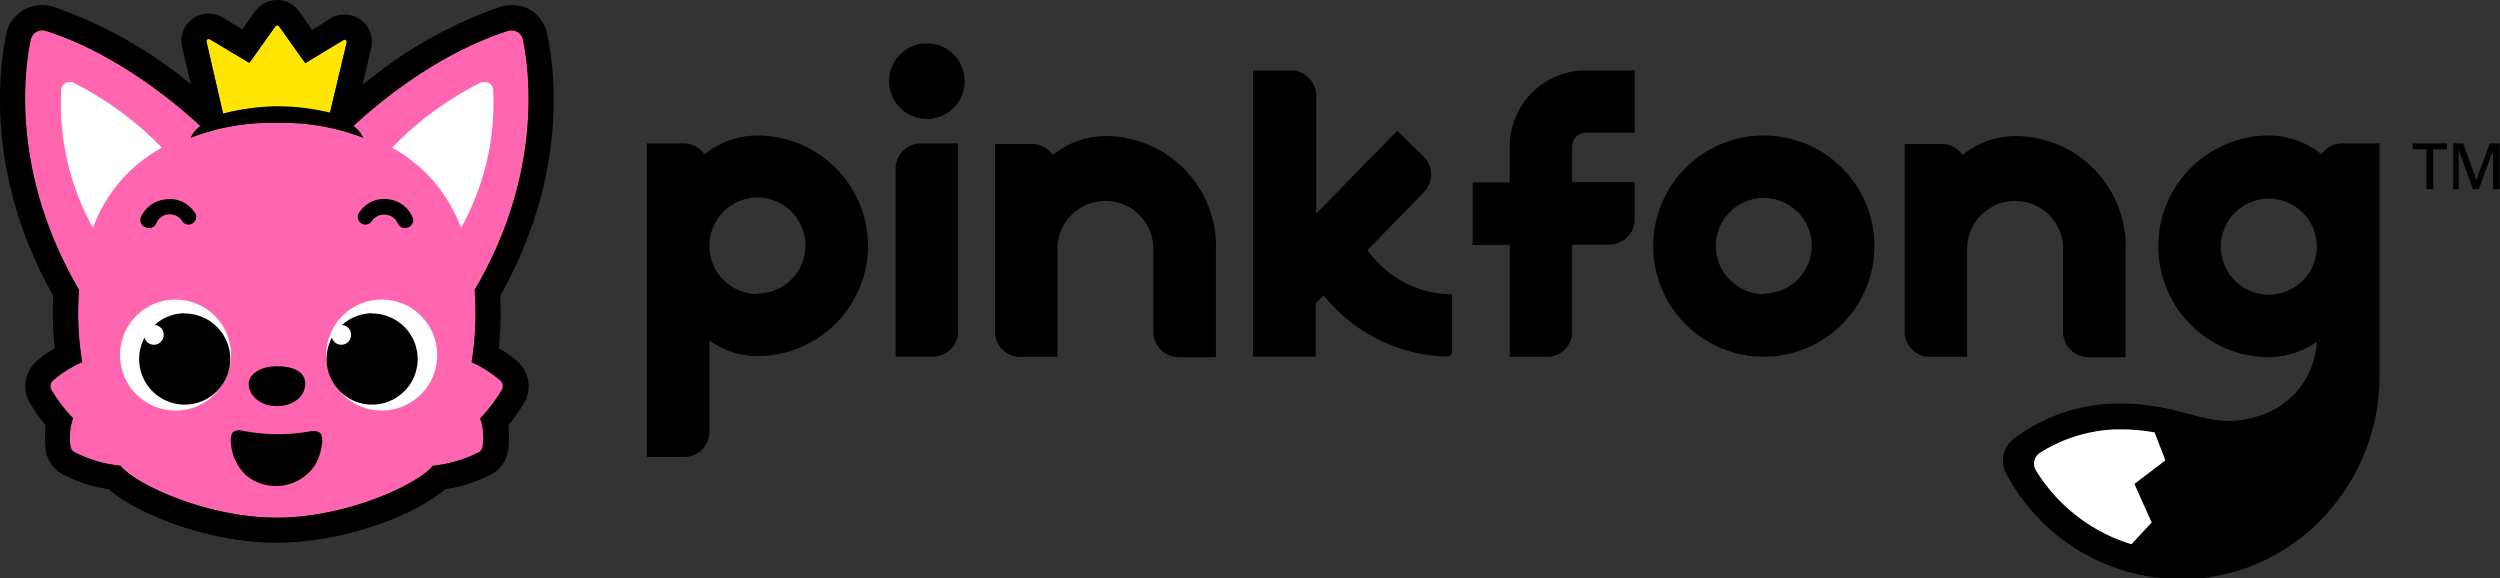 <svg xmlns="http://www.w3.org/2000/svg" viewBox="0 0 212.92 49.26"><rect x="0" y="0" width="212.92" height="49.26" fill="#333333" stroke="none"/><defs><style>.cls-1{fill:#fff;}.cls-2{fill:#ff66af;}.cls-3{fill:#ffe600;}</style></defs><g id="Layer_2" data-name="Layer 2"><g id="Graphic"><path d="M206.65,16.11V12.72h-1.17v-.51h2.92v.51h-1.16v3.39Z"/><path d="M208.93,16.11v-3.9h.85l1.13,3.11h0l1.15-3.11h.84v3.9h-.57V13.84c0-.19,0-.38,0-.58s0-.34,0-.46h0l-1.21,3.31h-.51l-1.2-3.31h0c0,.11,0,.26,0,.46s0,.4,0,.6v2.25Z"/><path d="M150.22,11.54A9.42,9.42,0,1,0,159.64,21,9.43,9.43,0,0,0,150.22,11.54Zm0,13.5A4.09,4.09,0,1,1,154.31,21,4.09,4.09,0,0,1,150.22,25Z"/><path d="M135.06,11.3h4.16V6h-4.16a6.48,6.48,0,0,0-6.48,6.43h0v3.1h-3.16v5.33h3.16v9.53h3.18a2.14,2.14,0,0,0,2.14-2.15V20.84h3.16a2.16,2.16,0,0,0,2.16-2.16V15.51H133.9V12.45A1.17,1.17,0,0,1,135.06,11.3Z"/><path d="M64.51,11.54A7.19,7.19,0,0,0,60,13.14a2.16,2.16,0,0,0-1.77-.93H55.09v26.7h3.42a2.17,2.17,0,0,0,1.91-2V29a7.06,7.06,0,0,0,4.09,1.33A9.44,9.44,0,0,0,73.93,21h0A9.43,9.43,0,0,0,64.51,11.54Zm0,13.5A4.09,4.09,0,0,1,60.42,21h0A4.09,4.09,0,1,1,64.51,25Z"/><path d="M103.57,21a9.42,9.42,0,0,0-9.41-9.41,7.17,7.17,0,0,0-4.49,1.61,2.18,2.18,0,0,0-1.76-.94H84.74V28.39a2.19,2.19,0,0,0,1.91,2h3.41V21h0a4.09,4.09,0,0,1,8.17,0h0v7.26a2.16,2.16,0,0,0,2.16,2.16h3.16V21Z"/><path d="M117.46,22.47a8.33,8.33,0,0,1-1-1.17l4.79-4.91a2.15,2.15,0,0,0,0-3.05L119,11.13l-6.9,7.07V8.14A2.16,2.16,0,0,0,109.9,6h-3.18V30.37h5.34V25.84l.67-.69a13.92,13.92,0,0,0,10.54,5.22h0a.42.42,0,0,0,.4-.41v-4.9A8.74,8.74,0,0,1,117.46,22.47Z"/><path d="M81.6,28.39V12.21H78.43a2.19,2.19,0,0,0-2.15,2V30.37h3.41A2.19,2.19,0,0,0,81.6,28.39Z"/><circle cx="78.94" cy="6.91" r="3.22"/><path d="M199.49,12.21a2.16,2.16,0,0,0-1.77.93,7.19,7.19,0,0,0-4.48-1.6A9.43,9.43,0,0,0,183.82,21h0a9.43,9.43,0,0,0,9.42,9.42,7.17,7.17,0,0,0,4.07-1.31,6.93,6.93,0,0,1-4.77,6.26c-4.55,1.53-6.14-1.09-12.39-1a14.86,14.86,0,0,0-8.57,2.95,2.33,2.33,0,0,0-.72,3,16.86,16.86,0,0,0,15.18,9c9.29-.14,16.62-8,16.62-17.3V12.21ZM183.25,44.5l-1.72,1.85a14.52,14.52,0,0,1-8.11-6.25,1.11,1.11,0,0,1,.31-1.53,13,13,0,0,1,6.45-2h.32a16.38,16.38,0,0,1,3,.26l.92,2.38-2.64,2ZM197.32,21a4.09,4.09,0,1,1-4.08-4.08A4.09,4.09,0,0,1,197.32,21Z"/><path d="M181.05,21a9.42,9.42,0,0,0-9.41-9.41,7.15,7.15,0,0,0-4.49,1.61,2.18,2.18,0,0,0-1.76-.94h-3.17V28.39a2.19,2.19,0,0,0,1.91,2h3.41V21h0a4.09,4.09,0,0,1,8.17,0h0v7.26a2.16,2.16,0,0,0,2.16,2.16h3.16V21Z"/><path class="cls-1" d="M183.25,44.5l-1.72,1.85a14.52,14.52,0,0,1-8.11-6.25,1.11,1.11,0,0,1,.31-1.53,13,13,0,0,1,6.45-2h.32a16.38,16.38,0,0,1,3,.26l.92,2.38-2.64,2Z"/><path class="cls-2" d="M40.16,30.84a25.91,25.91,0,0,0,.26-6.15c5.76-9.79,4.71-18.45,4.11-21.34a1,1,0,0,0-1.24-.73c-6,1.9-11.06,6.14-13.2,8.11a2.59,2.59,0,0,1,.83,1h0a18.85,18.85,0,0,0-7.34-1.26,18.85,18.85,0,0,0-7.34,1.26h0a2.56,2.56,0,0,1,.82-1c-2.14-2-7.22-6.21-13.19-8.11a1,1,0,0,0-1.25.73C2,6.24,1,14.9,6.74,24.69A25.24,25.24,0,0,0,7,30.84,10.38,10.38,0,0,0,4.53,32.4a.67.67,0,0,0-.11.84,13.56,13.56,0,0,0,1.82,2.38A5.08,5.08,0,0,0,6,38a.66.66,0,0,0,.33.52,11.22,11.22,0,0,0,3.91,1.15c1.19,1.52,7.28,4.42,13.3,4.42s12.11-2.9,13.3-4.42a11.3,11.3,0,0,0,3.92-1.15.69.69,0,0,0,.33-.52,5.14,5.14,0,0,0-.21-2.37,13.56,13.56,0,0,0,1.82-2.38.66.66,0,0,0-.11-.84A10.53,10.53,0,0,0,40.16,30.84Z"/><path class="cls-3" d="M23.58,9.11h.16a19.28,19.28,0,0,1,4.36.54l1.43-6a.19.19,0,0,0-.29-.21L26,5.38,23.77,2.23a.2.2,0,0,0-.32,0L21.24,5.34l-3.36-2a.19.19,0,0,0-.29.21L19,9.68a19.43,19.43,0,0,1,4.39-.57Z"/><path d="M42.48,29.66a28.21,28.21,0,0,0,.12-4.47c5.69-10.06,4.73-18.91,4-22.28A3.08,3.08,0,0,0,45.17.85,3.16,3.16,0,0,0,42.65.57,37.47,37.47,0,0,0,30.86,7.25l.75-3.15a2.33,2.33,0,0,0-3.47-2.53l-1.55,1L25.5,1a2.32,2.32,0,0,0-1.89-1h0a2.34,2.34,0,0,0-1.9,1L20.63,2.5,19,1.51A2.32,2.32,0,0,0,15.51,4l.74,3.17A37.48,37.48,0,0,0,4.51.57,3.17,3.17,0,0,0,2,.85,3.11,3.11,0,0,0,.53,2.91c-.69,3.37-1.66,12.22,4,22.28a28.07,28.07,0,0,0,.13,4.47,9.51,9.51,0,0,0-1.62,1.18,2.81,2.81,0,0,0-.48,3.51,15.15,15.15,0,0,0,1.33,1.88,8.23,8.23,0,0,0,0,2,2.79,2.79,0,0,0,1.37,2.13,12.1,12.1,0,0,0,4,1.3c2.36,2.06,8.35,4.56,14.32,4.56s12-2.5,14.33-4.56a12.1,12.1,0,0,0,4-1.3,2.83,2.83,0,0,0,1.38-2.13,8.77,8.77,0,0,0,0-2,16.3,16.3,0,0,0,1.33-1.88,2.81,2.81,0,0,0-.49-3.51A9.45,9.45,0,0,0,42.48,29.66ZM17.88,3.36l3.36,2,2.21-3.11a.2.2,0,0,1,.32,0L26,5.38l3.24-2a.19.19,0,0,1,.29.21l-1.43,6a19.28,19.28,0,0,0-4.36-.54h-.33A19.43,19.43,0,0,0,19,9.68L17.59,3.57A.19.19,0,0,1,17.88,3.36ZM42.74,33.24a13.56,13.56,0,0,1-1.82,2.38A5.14,5.14,0,0,1,41.13,38a.69.69,0,0,1-.33.52,11.3,11.3,0,0,1-3.92,1.15c-1.19,1.52-7.27,4.42-13.3,4.42s-12.11-2.9-13.3-4.42a11.22,11.22,0,0,1-3.91-1.15A.66.66,0,0,1,6,38a5.08,5.08,0,0,1,.2-2.37,13.56,13.56,0,0,1-1.82-2.38.67.67,0,0,1,.11-.84A10.38,10.38,0,0,1,7,30.84a25.24,25.24,0,0,1-.27-6.15C1,14.9,2,6.24,2.63,3.35a1,1,0,0,1,1.25-.73c6,1.9,11.05,6.14,13.19,8.11a2.56,2.56,0,0,0-.82,1h0a18.85,18.85,0,0,1,7.34-1.26,18.85,18.85,0,0,1,7.34,1.26h0a2.59,2.59,0,0,0-.83-1c2.14-2,7.22-6.21,13.2-8.11a1,1,0,0,1,1.24.73c.6,2.89,1.65,11.55-4.11,21.34a25.91,25.91,0,0,1-.26,6.15,10.53,10.53,0,0,1,2.47,1.56A.66.66,0,0,1,42.74,33.24Z"/><path d="M26,32.69c0,.92-.85,1.89-2.4,1.9s-2.41-1-2.42-1.88,1.07-1.52,2.4-1.52S26,31.61,26,32.69Z"/><circle class="cls-1" cx="32.51" cy="30.24" r="4.73"/><path d="M31.69,26.68a3.83,3.83,0,0,0-2.56,1,.82.82,0,0,1,.77.82.83.83,0,0,1-1.63.25,3.88,3.88,0,1,0,3.42-2.05Z"/><circle class="cls-1" cx="14.95" cy="30.24" r="4.73"/><path d="M15.73,26.68a3.83,3.83,0,0,0-2.56,1,.82.82,0,0,1,.77.82.83.83,0,0,1-1.63.25,3.88,3.88,0,1,0,3.42-2.05Z"/><path d="M27.36,37c-.23-.36-.73-.32-1.09-.24h0a15.23,15.23,0,0,1-2.71.22,16.37,16.37,0,0,1-2.72-.26h0c-.34-.09-.87-.15-1.09.21a1.64,1.64,0,0,0-.07.88A4.08,4.08,0,0,0,21,40.52a4,4,0,0,0,5.81-.88A4.35,4.35,0,0,0,27.39,38,1.75,1.75,0,0,0,27.36,37Z"/><path class="cls-1" d="M39.26,19.41l.15-.27A21.84,21.84,0,0,0,42,7.62.68.68,0,0,0,41.28,7,1.05,1.05,0,0,0,41,7a28,28,0,0,0-7.49,5.46l-.11.12A12.84,12.84,0,0,1,39.26,19.41Z"/><path class="cls-1" d="M7.92,19.41l-.15-.27A21.84,21.84,0,0,1,5.22,7.62.68.68,0,0,1,5.9,7a.94.94,0,0,1,.27,0,27.89,27.89,0,0,1,7.5,5.46l.11.12A12.75,12.75,0,0,0,7.92,19.41Z"/><path d="M12.41,19.36A.64.64,0,0,1,12,18.5,2.55,2.55,0,0,1,14,17,2.49,2.49,0,0,1,16.51,18a.65.65,0,0,1,0,.94.64.64,0,0,1-1-.12,1.25,1.25,0,0,0-2.18.15A.67.67,0,0,1,12.41,19.36Z"/><path d="M34.77,19.36a.64.64,0,0,0,.37-.86,2.55,2.55,0,0,0-2-1.52A2.49,2.49,0,0,0,30.67,18a.65.65,0,0,0,0,.94.64.64,0,0,0,1-.12A1.27,1.27,0,0,1,33,18.31a1.25,1.25,0,0,1,.87.69A.66.66,0,0,0,34.77,19.36Z"/></g></g></svg>